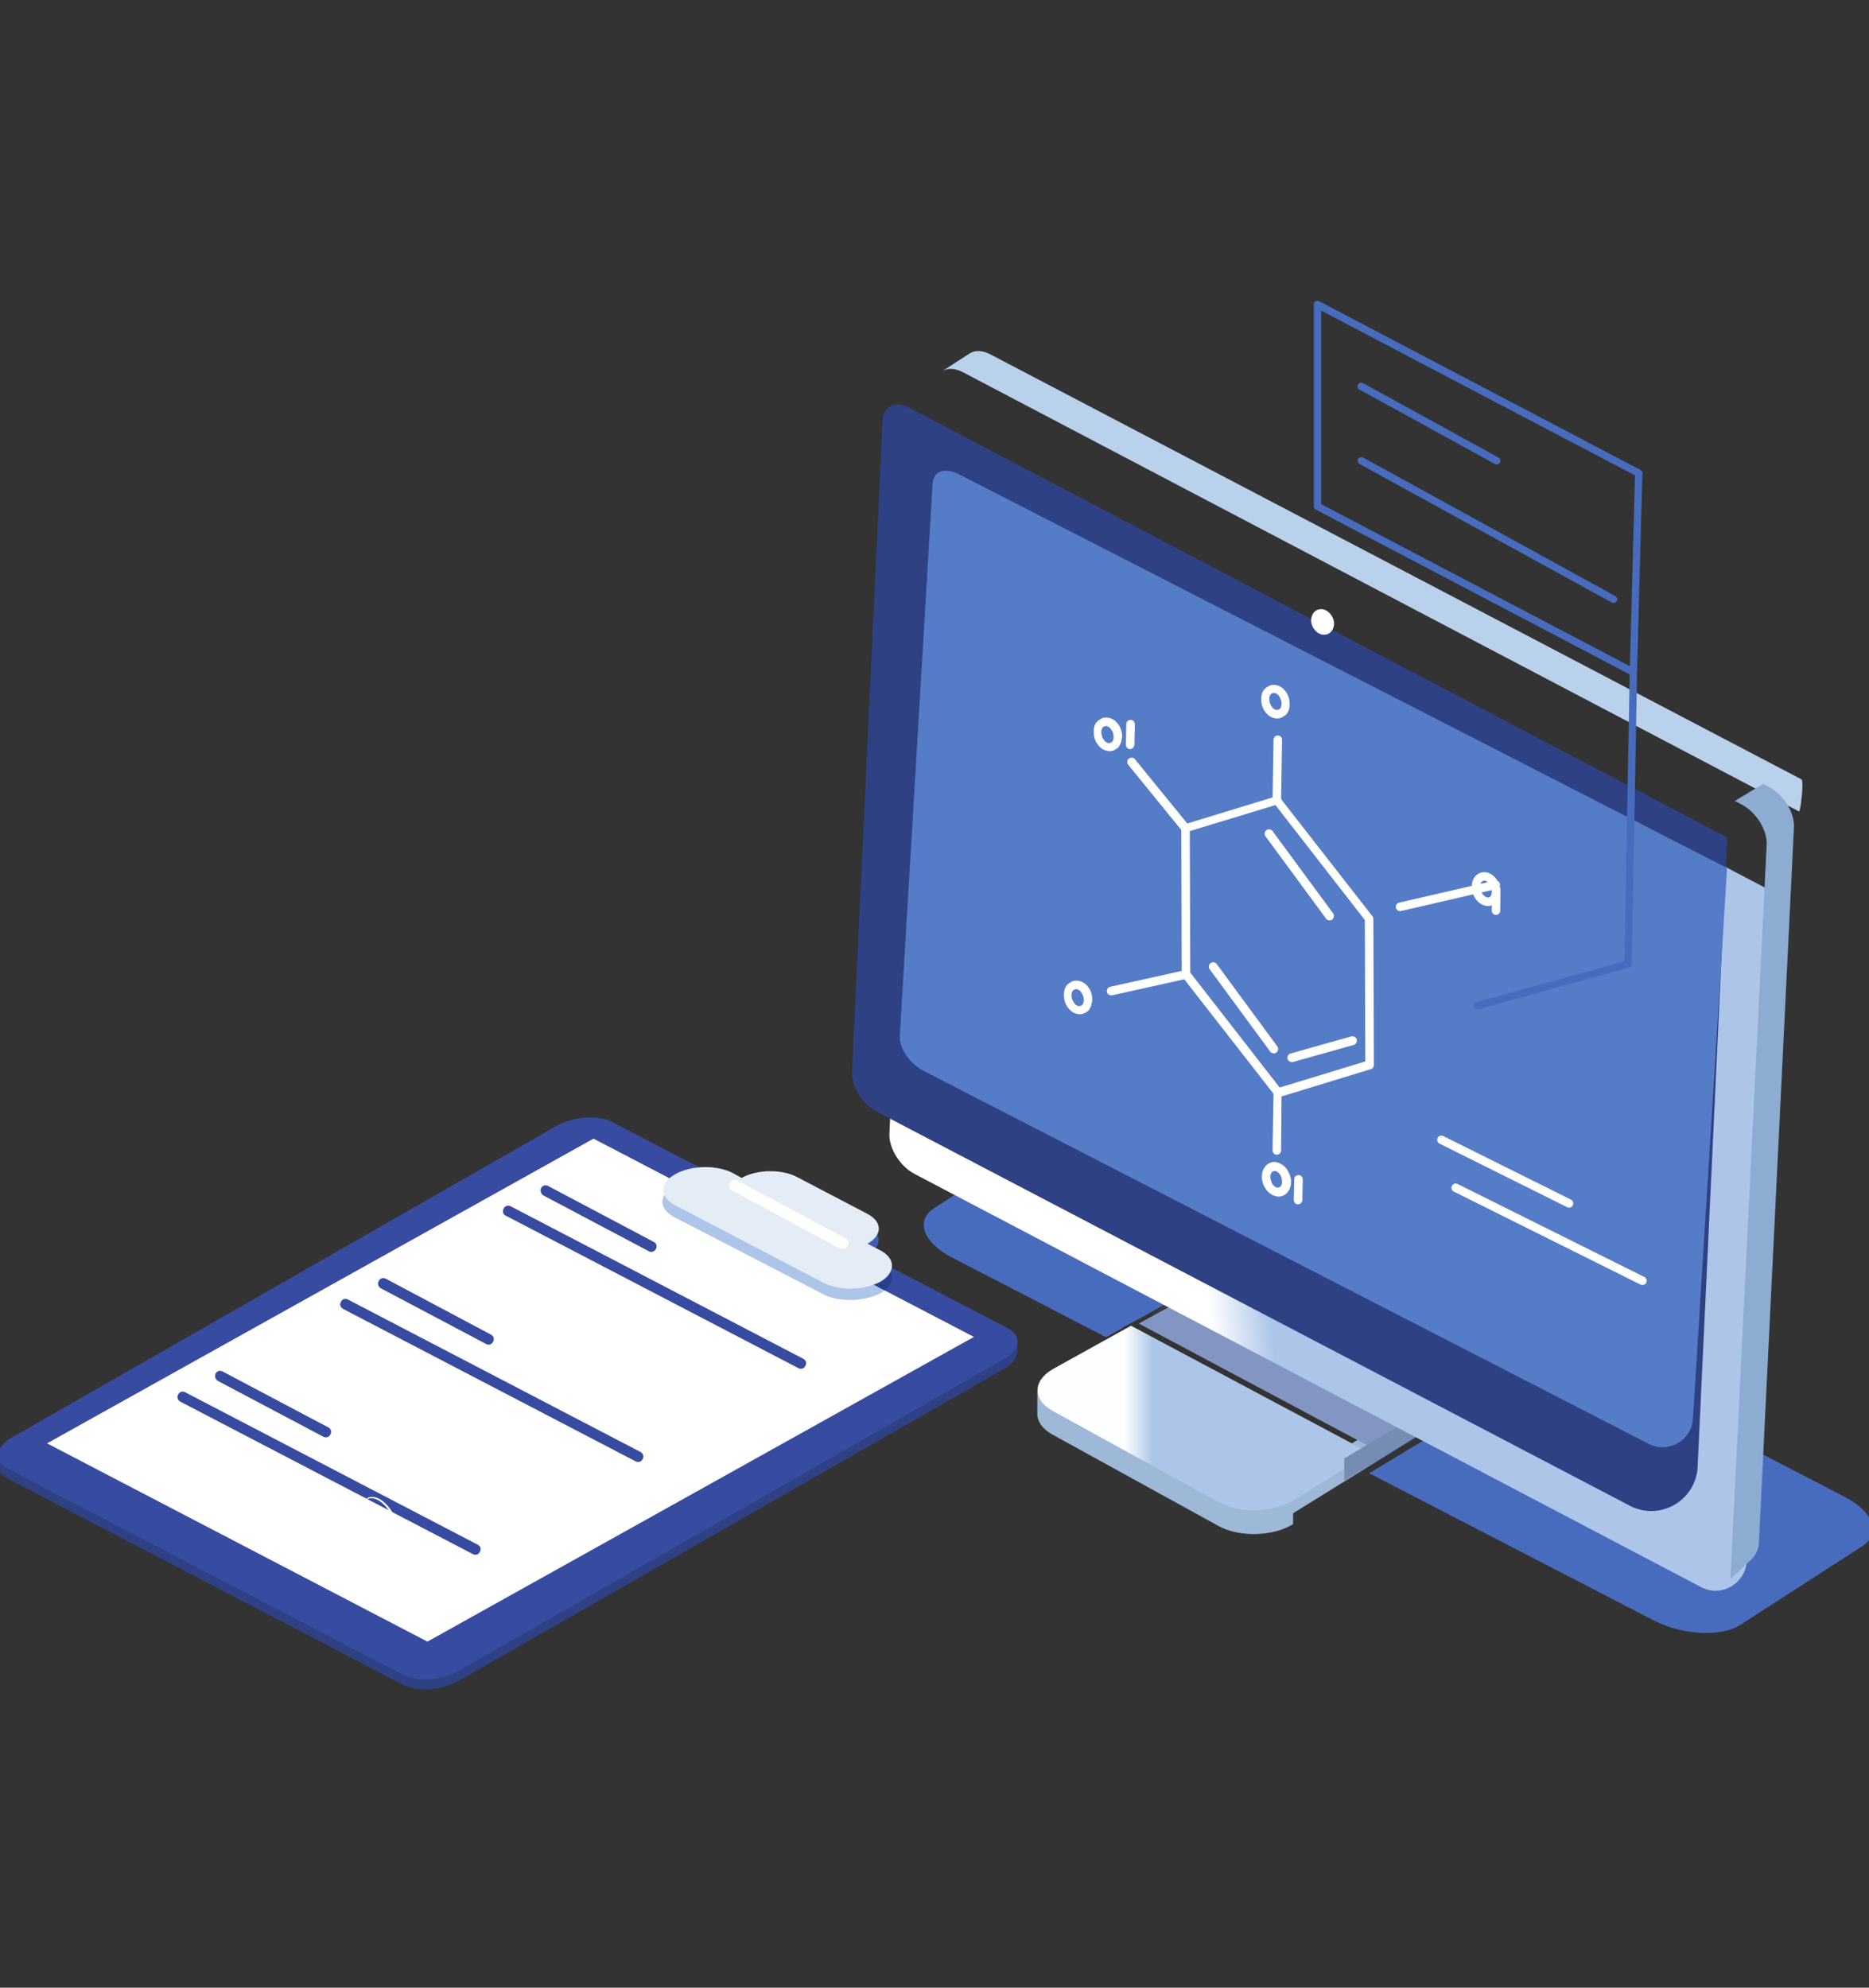 <?xml version="1.0" encoding="UTF-8"?> <svg xmlns="http://www.w3.org/2000/svg" xmlns:xlink="http://www.w3.org/1999/xlink" version="1.1" viewBox="0 0 580 616.8" xml:space="preserve"><rect x="0" y="0" width="580" height="616.8" fill="#333333" stroke="none"/> <style type="text/css"> .stc0{fill:#2E4185;} .stc1{fill:#374BA1;} .stc2{fill:#FFFFFF;} .stc3{fill:#415EB4;} .stc4{fill:#2A3E8F;} .stc5{fill:#ADC5E9;} .stc6{fill:#E4EDF6;} .stc7{fill:#486CBD;} .stc8{fill:#9EB8D7;} .stc9{clip-path:url(#SVGID_00000073685921789687671680000003383984684785862795_);} .stc10{clip-path:url(#SVGID_00000090973289965143704650000000289917022277073837_);} .stc11{fill:url(#path16118_00000092444714143741404510000003913668261897969341_);} .stc12{fill:#778CB3;} .stc13{fill:#3A58B0;} .stc14{clip-path:url(#SVGID_00000040533808539367298100000014175423271195280522_);} .stc15{fill:url(#path16134_00000176737069344933206440000011015062235420988573_);} .stc16{fill:#3F60B5;} .stc17{clip-path:url(#SVGID_00000140003562681388816000000009631299217644880029_);} .stc18{fill:url(#path16150_00000068639934679628798830000000586988287523490207_);} .stc19{fill:#BAD1EC;} .stc20{fill:#557CC7;} .stc21{fill:#8CACD2;} </style> <g transform="matrix(1.048 0 0 1.048 -1761 -78.275)"> <g transform="matrix(1.333 0 0 -1.333 656.04 1406.9)"> <g transform="translate(-17.578 -6.38)"> <g transform="translate(-2.704 1.682)"> <g transform="matrix(1.051 0 0 1.051 -18.947 -22.249)"> <path class="stc0" d="m982.7 692.9c-0.3 0.3-0.7 0.6-1.1 0.8l-83.6 43.6c-3 1.6-8.3 1.2-11.8-0.8l-115.2-65.9c-0.4-0.2-0.7-0.5-1.1-0.7l-1.9-0.9v-2.6c0.1-0.9 0.8-1.7 2-2.3l83.6-43.6c3-1.6 8.3-1.2 11.8 0.8l115.2 65.9c1.8 1 2.8 2.3 2.9 3.5v2.1l-0.8 0.1"></path> <path class="stc1" d="m853.6 622.6-83.6 43.6c-3 1.6-2.6 4.5 0.9 6.5l115.2 65.9c3.5 2 8.8 2.4 11.8 0.8l83.6-43.6c3-1.6 2.6-4.5-0.9-6.5l-115.2-65.9c-3.5-2-8.8-2.4-11.8-0.8"></path> <path class="stc2" d="m858.8 629.6-80.4 41.9 115.5 64.4 80.4-41.9-115.5-64.4"></path> <path class="stc3" d="m951.8 711.3-26.6 13.9c1.7 0.9 3.9 1.4 6.1 1.4 2 0 4-0.4 5.6-1.2l14.9-7.8c3.1-1.7 3.2-4.5 0-6.3"></path> <path class="stc4" d="m955.4 703.8-43.3 22.6c1.6 0.6 3.4 1 5.3 1 2.1 0 4.2-0.4 5.8-1.3l1.8-1h0.1l26.6-13.9h-0.1l2.7-1.4c3.2-1.5 3.5-4.1 1.1-6"></path> <path class="stc5" d="m948.1 701.8c-2.1 0-4.2 0.4-5.8 1.3l-31.3 16.2c-3.4 1.8-3.4 4.7 0 6.6 0.3 0.2 0.7 0.4 1.1 0.5l43.3-22.6-0.9-0.6c-1.8-0.9-4.1-1.4-6.4-1.4"></path> <path class="stc6" d="m954.5 712.3-2.7 1.4c3.2 1.8 3.2 4.6 0 6.3l-14.9 7.8c-3.2 1.7-8.5 1.6-11.7-0.2l-1.8 1c-3.4 1.8-8.8 1.7-12.2-0.2s-3.4-4.8 0-6.6l31.2-16.3c3.4-1.8 8.8-1.7 12.2 0.2 3.2 1.9 3.2 4.9-0.1 6.6"></path> <path class="stc2" d="m945.9 712.7-22.8 12.3c-0.8 0.4-0.8 1.5 0 2 0.4 0.2 0.9 0.3 1.3 0l22.8-12.2c0.8-0.4 0.8-1.5 0-2-0.3-0.3-0.9-0.3-1.3-0.1"></path> <path class="stc1" d="m814.5 684.7 22.3-11.8c0.6-0.3 1.2-0.1 1.5 0.5s0.1 1.2-0.5 1.5l-22.3 11.8c-0.6 0.3-1.2 0.1-1.5-0.5-0.2-0.6 0-1.2 0.5-1.5"></path> <path class="stc1" d="m806.6 680.3 61.8-32.2c0.6-0.3 1.2-0.1 1.5 0.5s0.1 1.2-0.5 1.5l-61.8 32.2c-0.6 0.3-1.2 0.1-1.5-0.5-0.3-0.5-0.1-1.2 0.5-1.5"></path> <path class="stc1" d="m848.9 704.3 22.3-11.8c0.6-0.3 1.2-0.1 1.5 0.5s0.1 1.2-0.5 1.5l-22.2 11.8c-0.6 0.3-1.2 0.1-1.5-0.5-0.3-0.5-0.1-1.2 0.4-1.5"></path> <path class="stc1" d="m841 699.9 61.8-32.2c0.6-0.3 1.2-0.1 1.5 0.5s0.1 1.2-0.5 1.5l-61.8 32.2c-0.6 0.3-1.2 0.1-1.5-0.5-0.3-0.5-0.1-1.2 0.5-1.5"></path> <path class="stc1" d="m883.3 723.9 22.3-11.8c0.5-0.3 1.2-0.1 1.5 0.5s0.1 1.2-0.5 1.5l-22.3 11.8c-0.6 0.3-1.2 0.1-1.5-0.5-0.2-0.5 0-1.2 0.5-1.5"></path> <path class="stc1" d="m875.4 719.6 61.8-32.2c0.6-0.3 1.2-0.1 1.5 0.5s0.1 1.2-0.5 1.5l-61.8 32.2c-0.6 0.3-1.2 0.1-1.5-0.5s-0.1-1.3 0.5-1.5"></path> </g> <g transform="matrix(1.051 0 0 1.051 -40.145 -47.891)"> <g transform="matrix(.043 0 0 .043 485.37 583.35)"> <path class="stc7" d="m15439 1685.4c-84.6 0-179.2 21.2-258.5 62.1l-1397.9 723 330.7 199.6v5.6l300.2 185.8c9.2 0.1 14.6 3.8 19.7 7.6 1.7 1.3 3.2 2.7 4.8 4 3.2 2.5 6.3 5 9.2 7.6l0.1 0.1c3.8 3.5 7.2 7.1 10.4 10.7 1 1 1.7 2 2.6 2.9 0.9 1.1 2 2.2 2.9 3.4 0.8 1 1.4 2.1 2.1 3.1 2.2 2.9 4.2 5.9 6 8.8 0.6 1 1.5 2 2 3 0.5 0.8 0.8 1.7 1.2 2.5 1.5 2.6 2.7 5.3 3.8 8 0.6 1.3 1.4 2.5 1.9 3.8l0.5 2c0.9 2.6 1.6 5.2 2.3 7.8 0.4 1.5 1 2.9 1.3 4.4l0.2 1.6c0.5 2.8 0.7 5.5 0.9 8.3 0.1 1.5 0.5 3 0.5 4.5v2.2l0.5 123.3s-1.3-0.8-3.4-2c-0.7 36.7-25.8 72.8-75 99.9l-752.3 414c-47.9 26.4-110.1 39.5-172.9 39.5-65.1 0-130.9-14.2-181.7-42.4l-637.4-353.6-94.7-50.8 1.7-0.9-81.8-45.4-758.6 392.4c-141.2 73-179.6 181.3-85.7 241.9l600.4 387.4c41.1 26.6 101.1 39.6 167.2 39.6 84.5 0 179.1-21.2 258.4-62.1l3450.2-1784.5c141.3-73 179.6-181.4 85.7-241.9l-600.3-387.4c-41.2-26.4-101.1-39.4-167.2-39.4"></path> </g> <g transform="matrix(.038 0 0 .038 485.37 583.35)"> <path class="stc8" d="m16300 3467.1s-26.8-15.1-28.9-17.5c-0.9-1.1-10.4-11.5-14.7-15.4-3.2-2.9-13.8-11.6-15.8-13.1-5.6-4.2-1198.4-742.8-1198.4-742.8l-4.4-188.7 1180.2 730.4c10.3 0.1 16.4 4.3 22.1 8.5 1.9 1.5 3.5 3 5.4 4.5 3.5 2.9 7.1 5.7 10.4 8.6l0.1 0.1c4.2 3.9 8.1 8 11.7 12 1 1.1 1.9 2.2 2.9 3.3 1 1.3 2.2 2.5 3.2 3.8 0.9 1.1 1.6 2.3 2.5 3.5 2.4 3.3 4.6 6.6 6.6 9.9 0.8 1.1 1.8 2.3 2.3 3.4 0.6 0.9 0.9 1.9 1.4 2.8 1.6 3 3 6 4.2 9 0.7 1.4 1.6 2.9 2.2 4.3l0.5 2.2c1.1 2.9 1.9 5.8 2.6 8.7 0.4 1.6 1.1 3.3 1.5 4.9l0.2 1.7c0.6 3.1 0.7 6.2 1 9.4 0.1 1.7 0.6 3.3 0.6 5v2.4l0.6 139.1"></path> </g> <g transform="matrix(.037 0 0 .037 485.37 583.35)"> <defs> <path id="d" d="m15578 2776.5c-8.2-4.9-16.8-9.3-25.7-13.5-2.8-1.3-5.5-2.6-8.3-3.8-9.9-4.3-20-8.4-30.5-11.9l-1.7-0.6c-8.8-2.9-17.7-5.6-26.9-8-1.3-0.3-2.7-0.6-4-0.9-7.9-2-15.8-3.8-23.9-5.4-1-0.2-2-0.3-3-0.5-10.4-1.9-21-3.5-31.6-4.8-3.9-0.5-7.8-0.9-11.7-1.3-6.2-0.6-12.4-1.1-18.6-1.5-4.4-0.3-8.7-0.5-13.1-0.7-5.4-0.2-10.7-0.3-16.1-0.3-4.6 0-9.2 0-13.8 0.1-5 0.1-9.9 0.3-14.9 0.5-4.7 0.2-9.4 0.5-14.1 0.8-4.9 0.4-9.8 0.9-14.6 1.4-4.6 0.5-9.3 1-13.8 1.6-5.2 0.7-10.4 1.5-15.5 2.4-4.3 0.7-8.6 1.4-12.9 2.3-6.2 1.2-12.4 2.7-18.5 4.2-3.4 0.8-6.9 1.6-10.2 2.5-11 2.9-21.7 6.3-32 10.1-5.2 1.9-10.2 3.9-15.1 6-2.6 1.1-5.2 2-7.7 3.2-7.6 3.4-15 7-22.1 10.9l-947.8 521.7c-58.6 32.2-87.7 14.6-87.6 57.9l-0.6-138.9c-0.1-43.4 29-86.4 87.6-118.6l947.9-521.7c7-3.9 14.4-7.5 22-10.9 2.5-1.1 5.1-2.1 7.7-3.2 4.4-1.8 8.6-3.7 13.1-5.4l2-0.6c10.4-3.8 21-7.1 32-10.1l2.1-0.7c2.7-0.7 5.5-1.2 8.2-1.8 6.1-1.5 12.2-2.9 18.5-4.1 1.4-0.3 2.7-0.7 4.1-0.9 2.9-0.5 5.8-0.9 8.7-1.3 5.1-0.9 10.3-1.7 15.5-2.4 1.7-0.2 3.4-0.6 5.2-0.8 2.9-0.4 5.8-0.5 8.6-0.8 4.9-0.5 9.7-1 14.6-1.4 1.9-0.1 3.8-0.4 5.7-0.5 2.8-0.2 5.7-0.2 8.5-0.3 4.9-0.2 9.8-0.4 14.8-0.5 1.9 0 3.9-0.2 5.9-0.2 2.7 0 5.3 0.1 8 0.2 5.3 0 10.7 0.1 16 0.3 2.1 0.1 4.3 0 6.4 0.1 2.3 0.1 4.5 0.4 6.8 0.6 6.1 0.4 12.3 0.9 18.5 1.5 2.4 0.2 4.9 0.3 7.4 0.6 1.5 0.2 2.9 0.5 4.4 0.7 10.6 1.3 21.1 2.9 31.5 4.8l2.5 0.4 0.5 0.1c8.1 1.6 16 3.4 23.9 5.4 1.3 0.3 2.7 0.6 4 0.9 9.2 2.4 18.2 5.1 27 8l0.3 0.1 1.3 0.5c10.5 3.6 20.6 7.6 30.5 11.9 2.8 1.2 5.5 2.5 8.3 3.8 8.9 4.2 17.5 8.7 25.7 13.5 1 0.6 2.2 1 3.1 1.6l2 1.2 0.6 199.5c-1.6-1.2-3.4-2-5.1-3z"></path> </defs> <clipPath id="f"> <use xlink:href="#d"></use> </clipPath> <g clip-path="url(#f)"> <path class="stc8" d="m15578 2776.5c-8.2-4.9-16.8-9.3-25.7-13.5-2.8-1.3-5.5-2.6-8.3-3.8-9.9-4.3-20-8.4-30.5-11.9l-1.7-0.6c-8.8-2.9-17.7-5.6-26.9-8-1.3-0.3-2.7-0.6-4-0.9-7.9-2-15.8-3.8-23.9-5.4-1-0.2-2-0.3-3-0.5-10.4-1.9-21-3.5-31.6-4.8-3.9-0.5-7.8-0.9-11.7-1.3-6.2-0.6-12.4-1.1-18.6-1.5-4.4-0.3-8.7-0.5-13.1-0.7-5.4-0.2-10.7-0.3-16.1-0.3-4.6 0-9.2 0-13.8 0.1-5 0.1-9.9 0.3-14.9 0.5-4.7 0.2-9.4 0.5-14.1 0.8-4.9 0.4-9.8 0.9-14.6 1.4-4.6 0.5-9.3 1-13.8 1.6-5.2 0.7-10.4 1.5-15.5 2.4-4.3 0.7-8.6 1.4-12.9 2.3-6.2 1.2-12.4 2.7-18.5 4.2-3.4 0.8-6.9 1.6-10.2 2.5-11 2.9-21.7 6.3-32 10.1-5.2 1.9-10.2 3.9-15.1 6-2.6 1.1-5.2 2-7.7 3.2-7.6 3.4-15 7-22.1 10.9l-947.8 521.7c-58.6 32.2-87.7 14.6-87.6 57.9l-0.6-138.9c-0.1-43.4 29-86.4 87.6-118.6l947.9-521.7c7-3.9 14.4-7.5 22-10.9 2.5-1.1 5.1-2.1 7.7-3.2 4.4-1.8 8.6-3.7 13.1-5.4l2-0.6c10.4-3.8 21-7.1 32-10.1l2.1-0.7c2.7-0.7 5.5-1.2 8.2-1.8 6.1-1.5 12.2-2.9 18.5-4.1 1.4-0.3 2.7-0.7 4.1-0.9 2.9-0.5 5.8-0.9 8.7-1.3 5.1-0.9 10.3-1.7 15.5-2.4 1.7-0.2 3.4-0.6 5.2-0.8 2.9-0.4 5.8-0.5 8.6-0.8 4.9-0.5 9.7-1 14.6-1.4 1.9-0.1 3.8-0.4 5.7-0.5 2.8-0.2 5.7-0.2 8.5-0.3 4.9-0.2 9.8-0.4 14.8-0.5 1.9 0 3.9-0.2 5.9-0.2 2.7 0 5.3 0.1 8 0.2 5.3 0 10.7 0.1 16 0.3 2.1 0.1 4.3 0 6.4 0.1 2.3 0.1 4.5 0.4 6.8 0.6 6.1 0.4 12.3 0.9 18.5 1.5 2.4 0.2 4.9 0.3 7.4 0.6 1.5 0.2 2.9 0.5 4.4 0.7 10.6 1.3 21.1 2.9 31.5 4.8l2.5 0.4 0.5 0.1c8.1 1.6 16 3.4 23.9 5.4 1.3 0.3 2.7 0.6 4 0.9 9.2 2.4 18.2 5.1 27 8l0.3 0.1 1.3 0.5c10.5 3.6 20.6 7.6 30.5 11.9 2.8 1.2 5.5 2.5 8.3 3.8 8.9 4.2 17.5 8.7 25.7 13.5 1 0.6 2.2 1 3.1 1.6l2 1.2 0.6 199.5c-1.6-1.2-3.4-2-5.1-3"></path> </g> <defs> <path id="g" d="m15360 2659c-73 0-145.6 15.2-201.7 46.1l-947.8 521.7c-118.5 65.2-116.5 174.6 4.5 241.7l346.9 192.5 95.4 52.9 1364.9-727.2-435.9-269.8-2.6-1.6c-60.3-37.4-142.3-56.3-223.7-56.3m1005 539.8-1313.3 728.5-285.9-153.2 743.2 412.3c59.2 32.9 135.9 49.4 211.9 49.4 73.2 0 145.7-15.3 201.6-46l877.1-482.7c57.4-31.6 86.7-73.8 87.5-116.5 0.8-42-26-84.6-80.4-118.3l-441.7-273.5"></path> </defs> <clipPath id="k"> <use xlink:href="#g"></use> </clipPath> <g clip-path="url(#k)"> <g transform="scale(1.036)"> <linearGradient id="c" x1="7675.9" x2="7676.9" y1="-1630.2" y2="-1630.2" gradientTransform="matrix(154.81 2.467 0 -151.85 -1174194 -263165)" gradientUnits="userSpaceOnUse"> <stop stop-color="#FCFEFF" offset="0"></stop> <stop stop-color="#E2EBF7" offset=".339"></stop> <stop stop-color="#ACC5E9" offset="1"></stop> </linearGradient> <path d="m14826 2566.6c-70.5 0-140.6 14.7-194.7 44.5l-914.9 503.5c-114.3 63-112.4 168.5 4.4 233.3l334.8 185.8 92.1 51.1 1317.5-702-420.8-260.4-2.5-1.6c-58.2-35.9-137.3-54.2-215.9-54.2m970.1 521-1267.7 703.2-276-147.9 717.4 398c57.1 31.7 131.2 47.7 204.5 47.7 70.7 0 140.7-14.8 194.6-44.4l846.6-465.9c55.5-30.5 83.7-71.2 84.5-112.4 0.8-40.6-25.1-81.7-77.6-114.2l-426.3-264.1" fill="url(#c)"></path> </g> </g> </g> <g transform="matrix(.037 0 0 .037 485.37 583.35)"> <path class="stc12" d="m15960 2971.5-4.8 2.6 341.3 211.3 4-2.2-340.5-211.7"></path> </g> </g> <path class="stc13" d="m1037 708.9 4.2 2.3-4.2-2.3"></path> <g transform="matrix(.039 0 0 .039 470.02 565.26)"> <defs> <polyline id="h" points="16022 2986.6 14657 3713.8 14766 3774 15051 3927.3 16365 3198.8 16022 2986.6"></polyline> </defs> <clipPath id="e"> <use xlink:href="#h"></use> </clipPath> <g clip-path="url(#e)"> <g transform="scale(1.004)"> <linearGradient id="b" x1="7920.5" x2="7921.5" y1="-1682.5" y2="-1682.5" gradientTransform="matrix(150.03 2.39 0 -147.16 -1174197 -263113)" gradientUnits="userSpaceOnUse"> <stop stop-color="#C6C4D5" offset="0"></stop> <stop stop-color="#AFB6CE" offset=".339"></stop> <stop stop-color="#8396C3" offset="1"></stop> </linearGradient> <path d="m15959 2974.8-1359.5 724.4 108 60 284.8 152.6 1308.1-725.6-341.4-211.4" fill="url(#b)"></path> </g> </g> </g> <path class="stc16" d="m1090 675.7 1.6 1-1.6-1"></path> <g transform="matrix(1.051 0 0 1.051 -40.145 -47.891)"> <g transform="matrix(.037 0 0 .037 485.37 583.35)"> <path class="stc13" d="m15918 2853.5-0.5 0.3 382.5 236.7v-6.5l-382-230.5"></path> <path class="stc12" d="m15875 2827.6v128.2l424.8 251.2v-116.5l-382.5-236.7-41.6-25.8-0.7-0.4"></path> </g> <g transform="matrix(.037 0 0 .037 485.37 583.35)"> <defs> <path id="j" d="m18174 2370c-5.4-129.8-148-210.8-263.8-149.9l-4492.3 2359.8c-83.3 43.8-147.7 146.8-143.7 230.3l177.4 3786.5c3.9 83.5 74.6 115.7 157.9 71.9l4723.8-2481.4-159.3-3817.2z"></path> </defs> <clipPath id="i"> <use xlink:href="#j"></use> </clipPath> <g clip-path="url(#i)"> <g transform="scale(1.125)"> <linearGradient id="a" x1="7069.2" x2="7070.2" y1="-1505.4" y2="-1505.4" gradientTransform="matrix(316.68 6.307 36.282 -313.69 -2170799 -511975)" gradientUnits="userSpaceOnUse"> <stop stop-color="#fff" offset="0"></stop> <stop stop-color="#fff" offset=".039"></stop> <stop stop-color="#ACC5E9" offset="1"></stop> </linearGradient> <path d="m16158 2107.1c-4.8-115.4-131.6-187.4-234.6-133.3l-3994.1 2098.1c-74 38.9-131.3 130.6-127.7 204.8l157.7 3366.6c3.5 74.2 66.3 102.8 140.4 63.9l4199.9-2206.2-141.6-3393.9" fill="url(#a)"></path> </g> </g> </g> <g transform="matrix(.042 0 0 .042 485.37 583.35)"> <path class="stc19" d="m12175 8139.4zm4111.3-2118.4-4062.4 2128.4-0.3 0.2-8.1 4.2c-6.1 3.2-13.4 7-14.3 7.4-1.8 0.9-3.6 1.8-5.5 2.6-1.8 0.9-3.7 1.6-5.5 2.4-1.9 0.8-3.8 1.5-5.6 2.1-2 0.7-3.8 1.4-5.8 2-1.8 0.6-3.8 1.2-5.6 1.7-2.1 0.5-4.1 1.1-6.1 1.5l-0.3 0.1h-0.1l-0.5 0.1c-1.7 0.4-3.5 0.7-5.2 1-0.9 0.1-1.8 0.2-2.6 0.4l-2.2 0.3-1.6 0.2c-2.1 0.2-4.2 0.4-6.2 0.5h-0.6-0.1c-2.4 0.1-4.8 0.1-7.1 0.1l-0.8-0.1c-1.2 0-2.2-0.1-3.3-0.2-1.3-0.1-2.6-0.1-3.8-0.2l-1.1-0.2c-1.7-0.2-3.4-0.5-5-0.9-0.9-0.2-1.9-0.3-2.8-0.5l-0.6-0.2c-3.3-0.8-6.6-1.8-9.7-2.9l-0.6-0.2-1-0.5c-4-1.6-7.9-3.5-11.5-5.9l-138.5-89.5c3.5 2.3 7.3 4.1 11.2 5.7 1.5 0.6 3.1 1.1 4.7 1.7 1.9 0.6 3.8 1.2 5.7 1.7 2.3 0.6 4.7 1 7.1 1.4 0.9 0.1 1.8 0.3 2.7 0.5 3.3 0.4 6.8 0.6 10.3 0.7h2c3.6 0 7.2-0.2 11-0.7l0.8-0.1c3.9-0.5 8-1.2 12.1-2.2l0.9-0.2c4.1-1 8.2-2.1 12.3-3.5l1.2-0.4c4.4-1.5 8.9-3.3 13.3-5.3 1.9-0.8 3.6-1.7 5.5-2.6 1.4-0.7 2.8-1.4 4.3-2.2l29.8-15.7 4177.6-2194.5c6.2-3.1 25.2 154.8 11.9 161.8"></path> </g> <g transform="matrix(.041 0 0 .041 485.37 583.35)"> <path class="stc0" d="m16148 2624.4c-8.3-174.6-194.9-281.7-349.8-200.7l-3881.8 2030.9c-73.9 38.8-131 130.3-127.5 204.3l157.5 3359.4c3.4 74.1 66.1 102.6 140.1 63.8l4213.8-2213.6-152.3-3244.1"></path> </g> <g transform="matrix(.041 0 0 .041 485.37 583.35)"> <path class="stc20" d="m16124 2872.5c-7-113-127.8-181.7-228.4-129.9l-3739.2 1923.3c-70.7 36.5-125 116.9-121.3 179.7l169.2 2847.8c3.7 62.8 64 84.1 134.7 47.6l3960.8-2030.3-175.8-2838.2"></path> </g> </g> <path class="stc2" d="m1084.9 864.7c-0.4-1.4-1.9-2-3.2-1.3s-2.1 2.4-1.6 3.8c0.4 1.4 1.9 2 3.2 1.3s2.1-2.4 1.6-3.8"></path> <g transform="matrix(.044 0 0 .044 470.02 565.26)"> <path class="stc21" d="m16299 5820.8v0.5c-0.2 1.9-0.4 3.8-0.8 5.6-0.2 1.9-0.5 3.8-0.9 5.7l-0.2 1.6c-0.3 1.3-0.5 2.6-0.8 4-0.4 1.9-0.8 3.7-1.2 5.6-0.3 0.9-0.5 1.8-0.8 2.6l-0.2 1.1-0.5 1.8c-0.5 1.8-1 3.7-1.6 5.6-0.6 1.8-1.1 3.5-1.7 5.3v0.2l-0.1 0.1c-0.6 1.9-1.2 3.7-1.9 5.6-0.6 1.9-1.4 3.7-2.1 5.5l-0.6 1.5-0.4 1.1c-0.5 1-0.8 2-1.2 3-0.8 1.8-1.5 3.5-2.3 5.3-0.7 1.3-1.3 2.7-1.9 4l-0.2 0.6-0.3 0.6c-0.8 1.7-1.6 3.3-2.5 5l-2.4 4.8-1.1 2-0.5 0.9-1 1.9c-1 1.6-1.9 3.3-2.8 4.9-1 1.6-2 3.2-2.9 4.9l-0.4 0.5-0.4 0.7c-1.1 1.7-2.1 3.4-3.2 5.1-1 1.6-2.2 3.1-3.3 4.7-0.7 1-1.4 2.1-2.1 3.1l-0.9 1.5c-1.9 2.5-3.7 4.9-5.7 7.4-0.5 0.8-1.1 1.6-1.7 2.4l-0.3 0.4c-2.5 3.1-4.9 6.1-7.5 9.1l-1.1 1.2-1 1.1c-0.9 1-1.8 2-2.7 3-1.5 1.7-3 3.3-4.6 4.9l-4.4 4.4c-1.5 1.5-3 3-4.6 4.4-1.1 1.1-2.4 2.2-3.5 3.3l-0.6 0.6-0.7 0.5c-1.5 1.5-3.2 2.9-4.9 4.4s-3.5 2.9-5.3 4.3l-0.2 0.2c-1.7 1.4-3.4 2.7-5.1 4-1.9 1.4-3.7 2.7-5.5 4l-0.7 0.5-0.8 0.5c-1.3 0.9-2.6 1.9-4 2.8-1.8 1.2-3.7 2.4-5.5 3.5l-2 1.2-0.2 0.1c-1.1 0.6-2.1 1.3-3.3 2-1.8 1-3.6 2.1-5.4 3l-29.8 15.6-143.3-86s39-20.5 40.8-21.6c1.8-1 3.7-2.1 5.4-3.3 1.9-1.1 3.7-2.3 5.6-3.5 1.8-1.2 3.6-2.5 5.4-3.8l2.3-1.6c2.8-2.1 5.7-4.3 8.6-6.5 2.9-2.3 5.6-4.7 8.4-7.1l1-0.9c2.6-2.3 5.3-4.7 7.8-7.2l1.2-1.1c2.4-2.4 4.8-4.9 7.2-7.5l1.3-1.4c2.4-2.5 4.7-5.1 6.9-7.8 1.2-1.4 2.3-2.8 3.4-4.1 1.4-1.7 2.8-3.4 4.2-5 1.5-2 3-4 4.5-6 1-1.3 2-2.6 2.9-3.9 0.8-1.2 1.6-2.4 2.4-3.5 1.5-2.1 2.9-4.2 4.3-6.3l1.1-1.7c1.8-2.9 3.7-5.9 5.5-8.9l0.4-0.7c1.8-3.1 3.5-6.3 5.2-9.5l0.5-1c1.6-3.1 3.2-6.3 4.7-9.4l0.5-1.2c1.4-3.1 2.8-6.2 4.1-9.4l0.6-1.4c1.2-3.1 2.5-6.2 3.5-9.4l0.5-1.5c1.1-3.1 2.2-6.3 3-9.4l0.5-1.4c0.9-3.2 1.7-6.3 2.4-9.5l0.3-1.3c0.7-3.2 1.4-6.4 2-9.5 0.2-1.6 0.5-3.2 0.7-4.8 0.3-1.9 0.5-3.8 0.7-5.6 0.2-2 0.4-3.9 0.6-5.9 0.1-2 0.2-3.9 0.2-5.9 0.1-2.1 0.1-4.2 0.1-6.3 0-1.6-0.1-3.3-0.1-4.9 0 0-0.1-3.2-0.4-8.8l-182.6-3698.2 103.7 96.6c24.1 22.5 38.5 53.2 40.1 85.6l175.1 3574.2c0.8 15.6 1.8 39.1 1.8 39.1 0.1 1.6 0.2 3.2 0.2 4.9 0 1.4 0 2.8-0.1 4.1l0.1 0.2-0.1 0.6v1.4c-0.1 1.9-0.2 3.9-0.3 5.9-0.1 1.5-0.2 3.1-0.4 4.7l-0.1 0.7"></path> </g> <g transform="matrix(1.051 0 0 1.051 -40.145 -47.891)"> <path class="stc2" d="m1078.1 775.9h0.9l-0.1 30.9c0 0.2-0.1 0.4-0.2 0.5l-19.5 25c-0.2 0.3-0.6 0.4-1 0.3l-19.3-5.9c-0.4-0.1-0.6-0.5-0.6-0.9l0.1-30.9c0-0.2 0.1-0.4 0.2-0.5l19.5-25c0.2-0.3 0.6-0.4 1-0.3l19.3 5.9c0.4 0.1 0.6 0.5 0.6 0.9h-0.9l-0.3 0.9-18.7-5.7-18.9 24.3-0.1 29.9 18.1 5.5 18.9-24.3 0.1-30.6h0.9l-0.3 0.9 0.3-0.9"></path> <path class="stc2" d="m1057.8 844.6-0.2-12.8c0-0.5 0.4-0.9 0.9-0.9s0.9 0.4 0.9 0.9l0.2 12.8c0 0.5-0.4 0.9-0.9 0.9s-0.9-0.4-0.9-0.9"></path> <path class="stc2" d="m1057.8 770.1-0.2-12.3c0-0.5 0.4-0.9 0.9-0.9s0.9 0.4 0.9 0.9l0.1 12.3c0 0.5-0.4 0.9-0.9 0.9-0.4 0-0.8-0.4-0.8-0.9"></path> <path class="stc2" d="m1027.1 839.3 11.4-14c0.3-0.4 0.9-0.4 1.3-0.1s0.4 0.9 0.1 1.3l-11.4 14c-0.3 0.4-0.9 0.4-1.3 0.1s-0.4-0.9-0.1-1.3"></path> </g> <g transform="matrix(.04 0 0 .04 470.02 565.26)"> <path class="stc2" d="m15748 5912.3 531 122.4c12.8 3 20.8 15.8 17.9 28.6-3 12.8-15.8 20.9-28.7 17.9l-530.9-122.4c-12.8-3-20.9-15.8-17.9-28.6 2.9-12.9 15.8-20.9 28.6-17.9"></path> </g> <g transform="matrix(1.051 0 0 1.051 -40.145 -47.891)"> <path class="stc2" d="m1023.7 790.6 15.8 3.5c0.5 0.1 0.8 0.6 0.7 1.1s-0.6 0.8-1.1 0.7l-15.8-3.5c-0.5-0.1-0.8-0.6-0.7-1.1s0.6-0.8 1.1-0.7"></path> <path class="stc2" d="m1056.1 824.2 12.8-17.4c0.3-0.4 0.9-0.5 1.3-0.2s0.5 0.9 0.2 1.3l-12.8 17.4c-0.3 0.4-0.9 0.5-1.3 0.2s-0.5-0.9-0.2-1.3"></path> <path class="stc2" d="m1044.3 796.1 12.8-17.4c0.3-0.4 0.9-0.5 1.3-0.2s0.5 0.9 0.2 1.3l-12.8 17.4c-0.3 0.4-0.9 0.5-1.3 0.2s-0.5-0.9-0.2-1.3"></path> <path class="stc2" d="m1018.1 788.1-0.7 0.5c-0.1-0.1-0.2-0.2-0.3-0.2s-0.2-0.1-0.3-0.1-0.3 0-0.5 0.1-0.4 0.2-0.6 0.5c-0.4 0.5-0.6 1.1-0.6 1.7 0 0.4 0.1 0.8 0.3 1 0.1 0.1 0.2 0.2 0.3 0.2s0.2 0.1 0.3 0.1 0.3 0 0.5-0.1 0.4-0.2 0.6-0.5c0.4-0.5 0.6-1.1 0.6-1.7 0-0.4-0.1-0.8-0.3-1l1.4-1c0.5 0.6 0.6 1.3 0.7 2.1 0 1-0.3 2-1 2.8-0.3 0.4-0.7 0.7-1.1 0.9s-0.9 0.3-1.3 0.3-0.8-0.1-1.1-0.3-0.7-0.4-0.9-0.7c-0.5-0.6-0.6-1.3-0.6-2.1 0-1 0.3-2 1-2.8 0.3-0.4 0.7-0.7 1.1-0.9s0.9-0.3 1.3-0.3 0.8 0.1 1.1 0.3 0.7 0.4 0.9 0.7l-0.8 0.5"></path> <path class="stc2" d="m1024.4 843.7-0.7 0.5c-0.1-0.1-0.2-0.2-0.3-0.2s-0.2-0.1-0.3-0.1-0.3 0-0.5 0.1-0.4 0.2-0.6 0.5c-0.4 0.5-0.6 1.1-0.6 1.7 0 0.4 0.1 0.8 0.3 1 0.1 0.1 0.2 0.2 0.3 0.2s0.2 0.1 0.3 0.1 0.3 0 0.5-0.1 0.4-0.2 0.6-0.5c0.4-0.5 0.6-1.1 0.6-1.7 0-0.4-0.1-0.8-0.3-1l1.4-1c0.5 0.6 0.6 1.3 0.7 2.1 0 1-0.3 2-1 2.8-0.3 0.4-0.7 0.7-1.1 0.9s-0.9 0.3-1.3 0.3-0.8-0.1-1.1-0.3-0.7-0.4-0.9-0.7c-0.5-0.6-0.6-1.3-0.6-2.1 0-1 0.3-2 1-2.8 0.3-0.4 0.7-0.7 1.1-0.9s0.9-0.3 1.3-0.3 0.8 0.1 1.1 0.3 0.7 0.4 0.9 0.7l-0.8 0.5"></path> <path class="stc2" d="m1059.9 850.7-0.7 0.5c-0.1-0.1-0.2-0.2-0.3-0.2s-0.2-0.1-0.3-0.1-0.3 0-0.5 0.1-0.4 0.2-0.6 0.5c-0.4 0.5-0.6 1.1-0.6 1.7 0 0.4 0.1 0.8 0.3 1 0.1 0.1 0.2 0.2 0.3 0.2s0.2 0.1 0.3 0.1 0.3 0 0.5-0.1 0.4-0.2 0.6-0.5c0.4-0.5 0.6-1.1 0.6-1.7 0-0.4-0.1-0.8-0.3-1l1.4-1.1c0.5 0.6 0.6 1.3 0.6 2.1 0 1-0.3 2-1 2.8-0.3 0.4-0.7 0.7-1.1 0.9s-0.9 0.3-1.3 0.3-0.8-0.1-1.1-0.3-0.7-0.4-0.9-0.7c-0.5-0.6-0.6-1.3-0.6-2.1 0-1 0.3-2 1-2.8 0.3-0.4 0.7-0.7 1.1-0.9s0.9-0.3 1.3-0.3 0.8 0.1 1.1 0.3 0.7 0.4 0.9 0.7l-0.7 0.6"></path> </g> <g transform="matrix(.04 0 0 .04 470.02 565.26)"> <path class="stc2" d="m16264 5980.6-18.8 14.3c-2.3-3-4.7-4.8-7-6s-4.8-1.8-7.7-1.8c-3.6 0-7.9 1-12.6 3.5-4.8 2.5-9.9 6.5-14.8 12.4-10.2 12.2-15.9 29.3-15.8 44.1-0.1 11 2.9 20.1 7.3 25.7 2.3 3 4.6 4.8 6.9 6 2.5 1.1 4.9 1.7 7.9 1.8 3.4 0 7.8-0.9 12.5-3.5 4.8-2.5 9.9-6.5 14.8-12.4 10.2-12.2 16-29.3 15.9-44.1 0-10.9-3-20.1-7.4-25.7l18.8-14.3 18.7-14.3c12.1 15.9 17 35.2 17 54.3 0 25.9-8.9 52.6-26.6 74.2-8.5 10.2-18.4 18.4-29.2 24.1s-22.6 8.9-34.5 8.9c-9.9 0-19.8-2.2-28.9-6.7-9-4.5-17.1-11.2-23.5-19.6-11.9-15.9-16.9-35.2-16.9-54.3 0.1-25.9 8.9-52.6 26.7-74.2 8.5-10.2 18.3-18.4 29.1-24.1 10.9-5.7 22.6-8.9 34.6-8.9 9.8 0 19.8 2.2 28.8 6.7s17 11.2 23.4 19.6l-18.7 14.3"></path> </g> <path class="stc2" d="m1074 740-0.8 0.6c-0.1-0.1-0.2-0.2-0.3-0.2s-0.2-0.1-0.3-0.1-0.3 0-0.5 0.1-0.4 0.3-0.6 0.5c-0.4 0.5-0.6 1.2-0.6 1.8 0 0.4 0.1 0.8 0.3 1 0.1 0.1 0.2 0.2 0.3 0.2s0.2 0.1 0.3 0.1 0.3 0 0.5-0.1 0.4-0.3 0.6-0.5c0.4-0.5 0.6-1.2 0.6-1.8 0-0.4-0.1-0.8-0.3-1l1.6-1.2c0.5 0.6 0.7 1.4 0.7 2.2 0 1-0.4 2.1-1.1 3-0.3 0.4-0.7 0.7-1.2 1-0.4 0.2-0.9 0.4-1.4 0.4-0.4 0-0.8-0.1-1.2-0.3s-0.7-0.5-0.9-0.8c-0.5-0.6-0.7-1.4-0.7-2.2 0-1 0.4-2.1 1.1-3 0.3-0.4 0.7-0.7 1.2-1 0.4-0.2 0.9-0.4 1.4-0.4 0.4 0 0.8 0.1 1.2 0.3s0.7 0.5 0.9 0.8l-0.8 0.6"></path> <path class="stc2" d="m1076.2 742.2-0.1-4.6c0-0.5 0.4-1 0.9-1s1 0.4 1 0.9l0.1 4.6c0 0.5-0.4 1-0.9 1-0.6 0-1-0.4-1-0.9"></path> <g transform="matrix(.04 0 0 .04 470.02 565.26)"> <path class="stc2" d="m16253 6028.2-1.5-114c-0.1-12.9 10.2-23.6 23.2-23.7 12.9-0.2 23.5 10.2 23.7 23.1l1.5 114c0.1 12.9-10.3 23.6-23.2 23.7-13 0.2-23.5-10.1-23.7-23.1"></path> </g> <path class="stc2" d="m1038.9 843.3-0.1-4.6c0-0.5 0.4-1 0.9-1s0.9 0.4 1 0.9l0.1 4.6c0 0.5-0.4 1-0.9 1-0.6 0-1-0.4-1-0.9"></path> <path class="stc2" d="m1075.9 768.2 13.5 3.8c0.5 0.1 0.8 0.7 0.7 1.2s-0.7 0.8-1.2 0.7l-13.5-3.8c-0.5-0.1-0.8-0.7-0.7-1.2 0.2-0.5 0.7-0.8 1.2-0.7"></path> <g transform="matrix(.041 0 0 .041 470.02 565.26)"> <path class="stc2" d="m15572 4507.8 691.6-344.4c11.4-5.6 25.1-1 30.8 10.3 5.6 11.3 1 25.1-10.3 30.7l-691.7 344.4c-11.3 5.6-25 1-30.7-10.3-5.6-11.2-1-25 10.3-30.7"></path> </g> <g transform="matrix(.042 0 0 .042 470.02 565.26)"> <path class="stc2" d="m15277 4146.7 987.6-491.8c11-5.5 24.6-1 30.1 10.1s1 24.6-10.1 30.1l-987.6 491.8c-11.1 5.5-24.5 1-30.1-10.1-5.6-11-1.1-24.5 10.1-30.1"></path> </g> <g transform="matrix(1.051 0 0 1.051 -40.145 -47.891)"> <g transform="matrix(.044 0 0 .044 485.37 583.35)"> <path class="stc7" d="m13229 8043.8c-5.5 2.9-12.1 2.7-17.3-0.5-5.4-3.2-8.5-8.9-8.5-15.1v-969.3c0-6.5 3.6-12.6 9.4-15.6l1508.1-791.9-25.3-1378.1-709.8-195.5c-9.5-2.6-14.9-12.3-12.4-21.7 2.6-9.4 12.4-14.9 21.8-12.3l722.5 199c7.6 2.1 12.8 8.8 13 16.7l25.6 1402.1v1.3l25.4 954.8c0.2 6.8-3.4 12.9-9.4 16.1l-1543.1 810zm9.5-44.8 1507.6-791.6-24.4-916.7-1483.2 778.7v929.6zm187.8-347.1c-4.3-1.3-8.2-4.1-10.5-8.4-4.7-8.5-1.6-19.3 7-24l650.6-357.4c8.5-4.7 19.2-1.6 23.9 7 4.8 8.5 1.6 19.3-6.9 24l-650.6 357.3c-4.4 2.4-9.2 2.8-13.5 1.5zm13.8-358.8c-8.5 4.7-19.4 1.6-24-7s-1.6-19.2 7.1-23.9l1211.6-665.6c8.5-4.7 19.3-1.6 23.9 7s1.6 19.3-7 24l-1211.6 665.5z"></path> </g> </g> <path class="stc2" d="m870.3 671.1s0.3 0.2 0.9 0.2c0.8 0 2.2-0.4 3.8-2.6 1.7-2.2 2-4.1 2-5.1 0-0.4 0-0.6-0.1-0.8v-0.2-0.1c0-0.1 0-0.2 0.1-0.2s0.2 0 0.2 0.1c0 0 0.2 0.4 0.2 1.2 0 1.2-0.3 3-2 5.3-1.6 2.2-3.1 2.7-4 2.7-0.7 0-1.1-0.2-1.1-0.3-0.1 0-0.1-0.1 0-0.2-0.2 0-0.1 0 0 0"></path> </g> </g> </g> </g> </svg> 